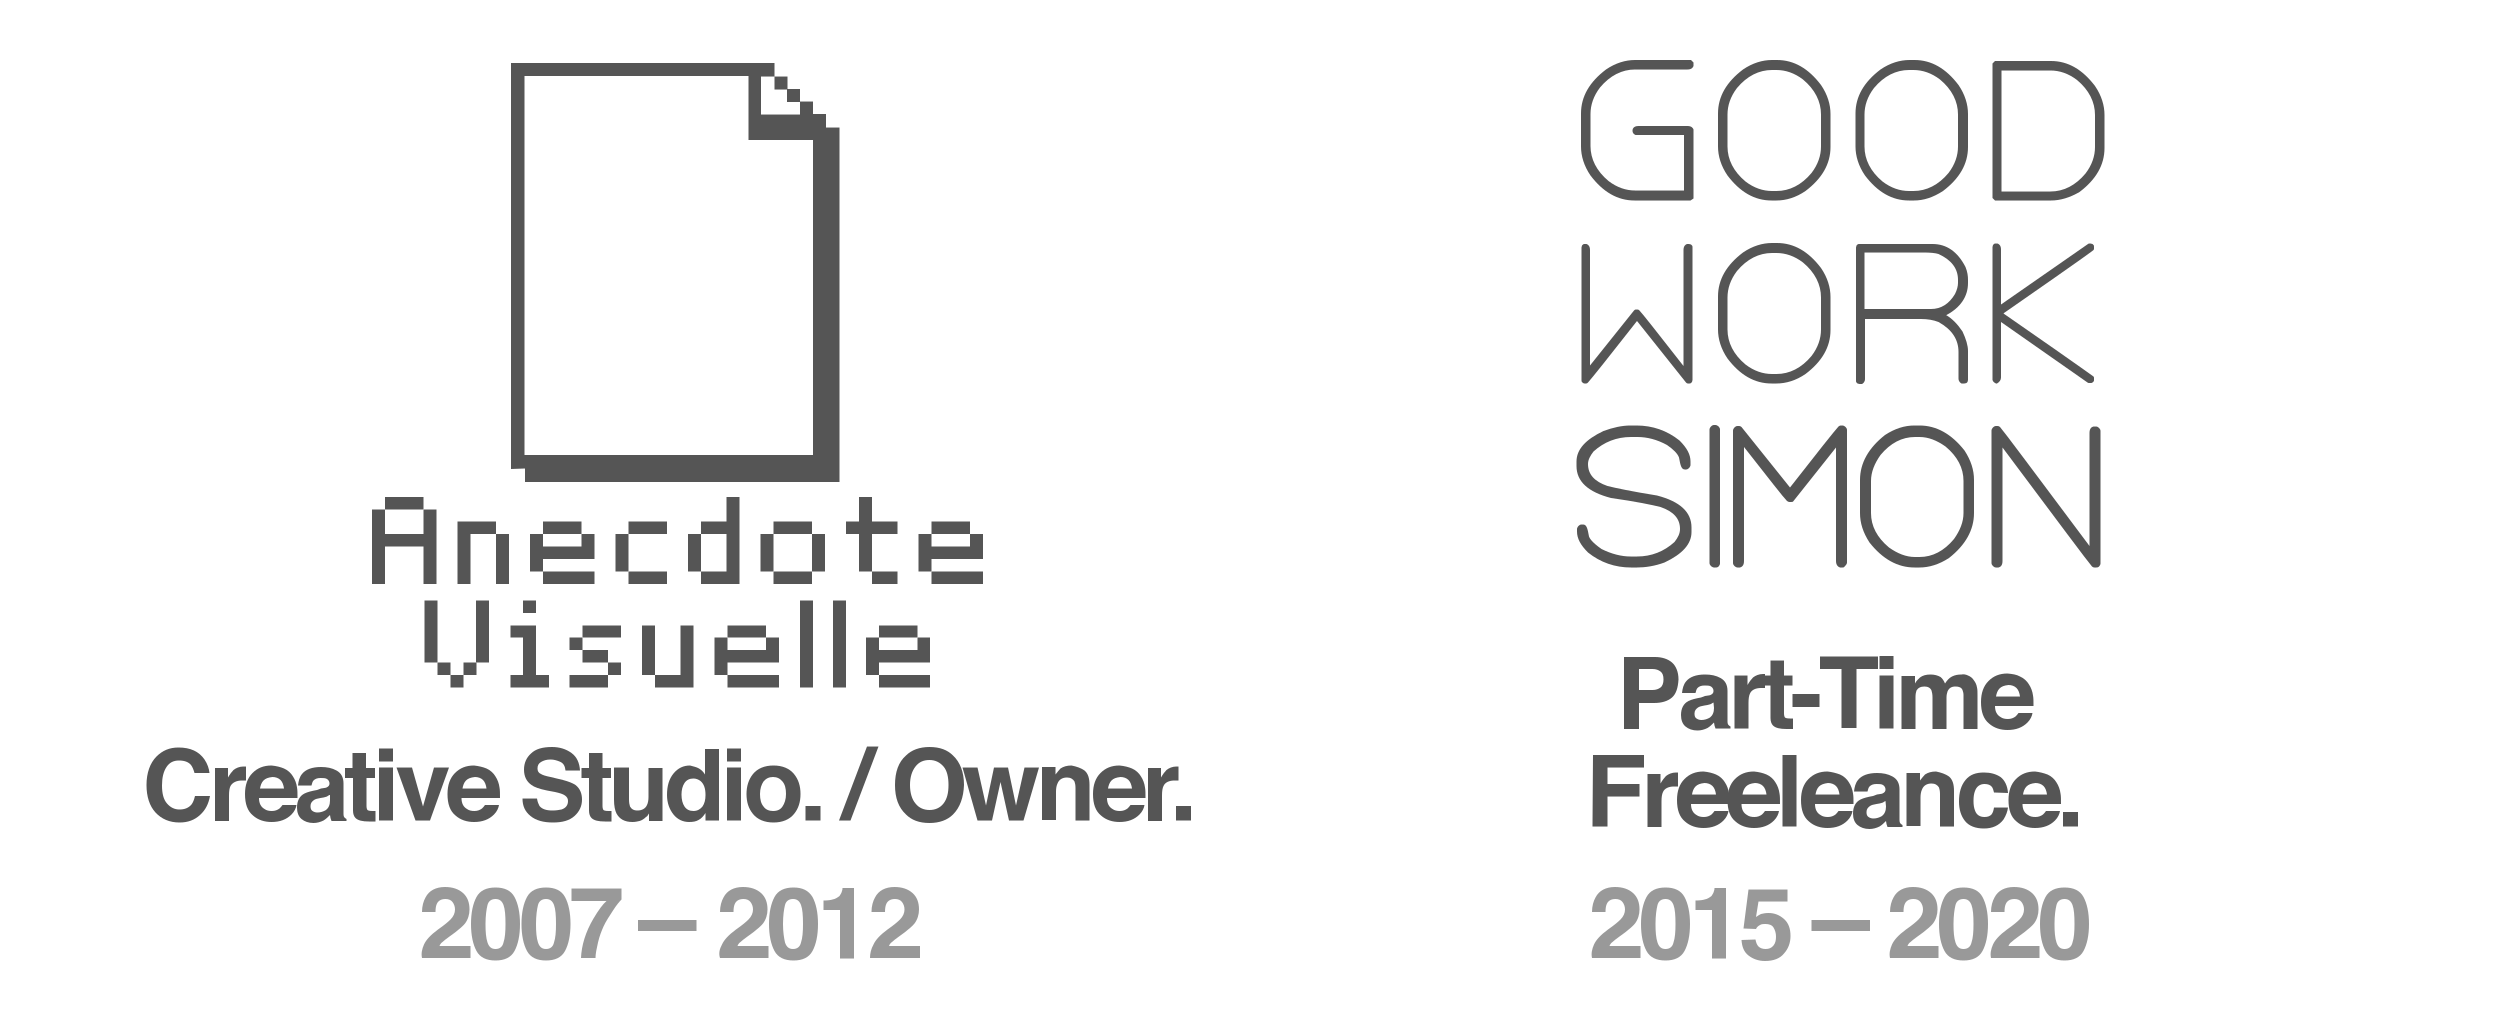 <?xml version="1.0" encoding="UTF-8"?>
<!-- Generator: Adobe Illustrator 23.0.6, SVG Export Plug-In . SVG Version: 6.00 Build 0)  -->
<svg xmlns="http://www.w3.org/2000/svg" xmlns:xlink="http://www.w3.org/1999/xlink" version="1.1" id="Calque_1" x="0px" y="0px" viewBox="0 0 500 205.8" style="enable-background:new 0 0 500 205.8;" xml:space="preserve">
<style type="text/css">
	.st0{fill:none;}
	.st1{fill:#555555;}
	.st2{fill:#999999;}
</style>
<g>
	<path class="st0" d="M29.4,301.6"></path>
</g>
<g>
	<g>
		<g>
			<path class="st1" d="M326.9,12.6h11l0.2,0.2v0.3c-0.1,0.2-0.3,0.3-0.7,0.3H327c-2.8,0-5.3,1.3-7.4,3.8c-1.4,1.8-2,3.7-2,5.6v6.4     c0,2.8,1.3,5.3,3.8,7.4c1.8,1.4,3.7,2,5.6,2h10.3V26.5h-10.1c-0.2-0.1-0.2-0.2-0.2-0.5s0.2-0.4,0.7-0.4h9.8     c0.4,0,0.6,0.1,0.7,0.3v13.4l-0.2,0.2h-11c-3.2,0-6-1.6-8.4-4.8c-1.2-1.8-1.8-3.7-1.8-5.5v-6.6c0-3.2,1.6-6,4.8-8.4     C323.3,13.2,325.1,12.6,326.9,12.6z"></path>
		</g>
		<g>
			<path class="st1" d="M338.1,40.1h-11.2c-3.4,0-6.3-1.7-8.8-5c-1.3-1.9-1.9-3.9-1.9-5.8v-6.6c0-3.4,1.7-6.3,5-8.8     c1.9-1.3,3.9-1.9,5.8-1.9h11.2l0.5,0.5v0.7c-0.1,0.3-0.4,0.7-1.2,0.7H327c-2.6,0-5,1.2-7,3.6c-1.3,1.7-1.9,3.5-1.9,5.3v6.4     c0,2.6,1.2,5,3.6,7c1.7,1.3,3.5,1.9,5.3,1.9h9.8V27h-9.7c-0.2-0.1-0.6-0.3-0.6-0.9c0-0.2,0.1-0.9,1.2-0.9h9.8     c0.8,0,1.1,0.4,1.2,0.7v0.2v13.6L338.1,40.1z"></path>
		</g>
	</g>
	<g>
		<g>
			<path class="st1" d="M354.3,12.6h1c3.2,0,6,1.6,8.4,4.8c1.2,1.8,1.8,3.7,1.8,5.5v6.6c0,3.2-1.6,6-4.8,8.4     c-1.8,1.2-3.7,1.8-5.5,1.8h-1c-3.2,0-6-1.6-8.4-4.8c-1.2-1.8-1.8-3.7-1.8-5.5v-6.6c0-3.2,1.6-6,4.8-8.4     C350.7,13.2,352.5,12.6,354.3,12.6z M345,22.9v6.4c0,2.8,1.3,5.3,3.8,7.4c1.8,1.4,3.7,2,5.6,2h0.9c2.8,0,5.3-1.3,7.4-3.8     c1.4-1.8,2-3.7,2-5.6v-6.4c0-2.8-1.3-5.3-3.8-7.4c-1.8-1.4-3.7-2-5.6-2h-0.9c-2.8,0-5.3,1.3-7.4,3.8C345.6,19.2,345,21,345,22.9z     "></path>
		</g>
		<g>
			<path class="st1" d="M355.3,40.1h-1c-3.4,0-6.3-1.7-8.8-5c-1.3-1.9-1.9-3.9-1.9-5.8v-6.6c0-3.4,1.7-6.3,5-8.8     c1.9-1.3,3.9-1.9,5.8-1.9h1c3.4,0,6.3,1.7,8.8,5c1.3,1.9,1.9,3.9,1.9,5.8v6.6c0,3.4-1.7,6.3-5,8.8     C359.2,39.5,357.2,40.1,355.3,40.1z M354.4,14c-2.6,0-5,1.2-7,3.6c-1.3,1.7-1.9,3.5-1.9,5.3v6.4c0,2.6,1.2,5,3.6,7     c1.7,1.3,3.5,1.9,5.3,1.9h0.9c2.6,0,5-1.2,7-3.6c1.3-1.7,1.9-3.5,1.9-5.3v-6.4c0-2.6-1.2-5-3.6-7c-1.7-1.3-3.5-1.9-5.3-1.9     C355.3,14,354.4,14,354.4,14z"></path>
		</g>
	</g>
	<g>
		<g>
			<path class="st1" d="M381.8,12.6h1c3.2,0,6,1.6,8.4,4.8c1.2,1.8,1.8,3.7,1.8,5.5v6.6c0,3.2-1.6,6-4.8,8.4     c-1.8,1.2-3.7,1.8-5.5,1.8h-1c-3.2,0-6-1.6-8.4-4.8c-1.2-1.8-1.8-3.7-1.8-5.5v-6.6c0-3.2,1.6-6,4.8-8.4     C378.1,13.2,379.9,12.6,381.8,12.6z M372.4,22.9v6.4c0,2.8,1.3,5.3,3.8,7.4c1.8,1.4,3.7,2,5.6,2h0.9c2.8,0,5.3-1.3,7.4-3.8     c1.4-1.8,2-3.7,2-5.6v-6.4c0-2.8-1.3-5.3-3.8-7.4c-1.8-1.4-3.7-2-5.6-2h-0.9c-2.8,0-5.3,1.3-7.4,3.8     C373.1,19.2,372.4,21,372.4,22.9z"></path>
		</g>
		<g>
			<path class="st1" d="M382.8,40.1h-1c-3.4,0-6.3-1.7-8.8-5c-1.3-1.9-1.9-3.9-1.9-5.8v-6.6c0-3.4,1.7-6.3,5-8.8     c1.9-1.3,3.9-1.9,5.8-1.9h1c3.4,0,6.3,1.7,8.8,5c1.3,1.9,1.9,3.9,1.9,5.8v6.6c0,3.4-1.7,6.3-5,8.8     C386.6,39.5,384.7,40.1,382.8,40.1z M381.8,14c-2.6,0-5,1.2-7,3.6c-1.3,1.7-1.9,3.5-1.9,5.3v6.4c0,2.6,1.2,5,3.6,7     c1.7,1.3,3.5,1.9,5.3,1.9h0.9c2.6,0,5-1.2,7-3.6c1.3-1.7,1.9-3.5,1.9-5.3v-6.4c0-2.6-1.2-5-3.6-7c-1.7-1.3-3.5-1.9-5.3-1.9     C382.7,14,381.8,14,381.8,14z"></path>
		</g>
	</g>
	<g>
		<g>
			<path class="st1" d="M399.2,12.6h11c3.2,0,6,1.6,8.4,4.8c1.2,1.8,1.8,3.7,1.8,5.5v6.6c0,3.2-1.6,6-4.8,8.4     c-1.8,1.2-3.7,1.8-5.5,1.8h-11l-0.2-0.2V12.9L399.2,12.6z M399.8,13.5v25.3h10.3c2.8,0,5.2-1.3,7.4-3.8c1.4-1.8,2-3.7,2-5.6V23     c0-2.8-1.3-5.3-3.8-7.4c-1.8-1.4-3.7-2-5.6-2h-10.3V13.5z"></path>
		</g>
		<g>
			<path class="st1" d="M410.2,40.1H399l-0.5-0.5V12.7l0.5-0.5h11.2c3.4,0,6.3,1.7,8.8,5c1.3,1.9,1.9,3.9,1.9,5.8v6.6     c0,3.4-1.7,6.3-5,8.8C414,39.5,412.1,40.1,410.2,40.1z M400.3,38.3h9.8c2.6,0,5-1.2,7-3.6c1.3-1.7,1.9-3.5,1.9-5.3V23     c0-2.6-1.2-5-3.6-7c-1.7-1.3-3.5-1.9-5.3-1.9h-9.8V38.3z"></path>
		</g>
	</g>
	<g>
		<g>
			<path class="st1" d="M316.9,49.3h0.3c0.2,0.1,0.3,0.3,0.3,0.7v24.6l9.7-12.2h0.3c0.6,0.6,3.9,4.7,9.7,12.2h0.1V50     c0-0.4,0.1-0.6,0.3-0.7h0.3l0.2,0.2V76l-0.2,0.2h-0.3l-10.2-12.8c-6,7.6-9.3,11.9-10.1,12.8H317l-0.2-0.2V49.5L316.9,49.3z"></path>
		</g>
		<g>
			<path class="st1" d="M337.9,76.7h-0.3c-0.2,0-0.3-0.1-0.4-0.2l-9.8-12.3c-5.8,7.4-9,11.4-9.8,12.3c-0.1,0.1-0.2,0.2-0.4,0.2h-0.3     c-0.1,0-0.3-0.1-0.3-0.1l-0.2-0.2c-0.1-0.1-0.1-0.2-0.1-0.4V49.5c0-0.1,0.1-0.3,0.1-0.4l0.2-0.2c0.1-0.1,0.2-0.1,0.3-0.1h0.3     c0.1,0,0.1,0,0.1,0c0.3,0.1,0.7,0.4,0.7,1.2v23.1l8.8-11c0.1-0.1,0.2-0.2,0.4-0.2h0.3c0.1,0,0.3,0.1,0.3,0.1     c0.6,0.6,3.5,4.3,8.9,11.2V50c0-0.8,0.4-1.1,0.7-1.2h0.1h0.3c0.1,0,0.3,0.1,0.4,0.1l0.2,0.2c0.1,0.1,0.1,0.2,0.1,0.4V76     c0,0.1-0.1,0.3-0.1,0.4l-0.2,0.2C338.1,76.7,338,76.7,337.9,76.7z M317.2,74.9v0.7c0.1-0.1,0.3-0.3,0.4-0.5c-0.1,0-0.1,0-0.2,0     C317.3,75,317.2,74.9,317.2,74.9z M337.2,75l0.4,0.5v-0.6C337.5,75,337.4,75,337.2,75z"></path>
		</g>
	</g>
	<g>
		<g>
			<path class="st1" d="M354.3,49.3h1c3.2,0,6,1.6,8.4,4.8c1.2,1.8,1.8,3.7,1.8,5.5V66c0,3.2-1.6,6-4.8,8.4     c-1.8,1.2-3.7,1.8-5.5,1.8h-1c-3.2,0-6-1.6-8.4-4.8c-1.2-1.8-1.8-3.7-1.8-5.5v-6.6c0-3.2,1.6-6,4.8-8.4     C350.7,49.9,352.5,49.3,354.3,49.3z M345,59.6V66c0,2.8,1.3,5.3,3.8,7.4c1.8,1.3,3.7,2,5.6,2h0.9c2.8,0,5.3-1.3,7.4-3.8     c1.4-1.8,2-3.7,2-5.6v-6.4c0-2.8-1.3-5.3-3.8-7.4c-1.8-1.4-3.7-2-5.6-2h-0.9c-2.8,0-5.3,1.3-7.4,3.8     C345.6,55.8,345,57.6,345,59.6z"></path>
		</g>
		<g>
			<path class="st1" d="M355.3,76.7h-1c-3.4,0-6.3-1.7-8.8-5c-1.3-1.9-1.9-3.9-1.9-5.8v-6.6c0-3.4,1.7-6.3,5-8.8     c1.9-1.3,3.9-1.9,5.8-1.9h1c3.4,0,6.3,1.7,8.8,5c1.3,1.9,1.9,3.9,1.9,5.8V66c0,3.4-1.7,6.3-5,8.8     C359.2,76.1,357.2,76.7,355.3,76.7z M354.4,50.6c-2.6,0-5,1.2-7,3.6c-1.3,1.7-1.9,3.5-1.9,5.3v6.4c0,2.6,1.2,5,3.6,7     c1.7,1.3,3.5,1.9,5.3,1.9h0.9c2.6,0,5-1.2,7-3.6c1.3-1.7,1.9-3.5,1.9-5.3v-6.4c0-2.6-1.2-5-3.6-7c-1.7-1.3-3.5-1.9-5.3-1.9     C355.3,50.6,354.4,50.6,354.4,50.6z"></path>
		</g>
	</g>
	<g>
		<g>
			<path class="st1" d="M371.8,49.3h14.6c2.6,0,4.7,1.4,6.2,4.3c0.3,0.9,0.5,1.6,0.5,2.3v0.6c0,2.5-1.4,4.5-4.1,6l-1.1,0.4V63     c1.5,0.5,2.9,1.7,4.1,3.6c0.7,1.4,1,2.6,1,3.7V76l-0.2,0.2h-0.3c-0.2-0.1-0.3-0.3-0.3-0.5v-5.3c0-2.7-1.4-4.8-4.3-6.5     c-1.1-0.5-2.3-0.7-3.7-0.7h-11.7v12.5c0,0.3-0.1,0.5-0.3,0.5h-0.3l-0.2-0.2V49.5L371.8,49.3z M372.4,50.1v12.2h13.8     c2.2,0,3.9-1.1,5.2-3.2c0.5-0.9,0.7-1.8,0.7-2.5V56c0-2.5-1.4-4.4-4.2-5.6c-0.7-0.2-1.8-0.3-3.3-0.3     C384.6,50.1,372.4,50.1,372.4,50.1z"></path>
		</g>
		<g>
			<path class="st1" d="M392.8,76.7h-0.3c-0.1,0-0.1,0-0.2,0c-0.2-0.1-0.6-0.4-0.6-1v-5.3c0-2.5-1.3-4.5-4-6c-1-0.4-2.2-0.6-3.5-0.6     H373v12c0,0.6-0.4,0.9-0.6,1c-0.1,0-0.1,0-0.2,0h-0.3c-0.1,0-0.3-0.1-0.4-0.1l-0.2-0.2c-0.1-0.1-0.1-0.2-0.1-0.4V49.5     c0-0.1,0.1-0.3,0.1-0.4l0.2-0.2c0.1-0.1,0.2-0.1,0.4-0.1h14.6c2.8,0,5,1.5,6.6,4.6c0.4,1,0.5,1.8,0.5,2.6v0.6     c0,2.7-1.5,4.9-4.3,6.4h-0.1c1.2,0.7,2.3,1.8,3.3,3.3c0.7,1.5,1.1,2.8,1.1,3.9V76c0,0.1-0.1,0.3-0.1,0.4l-0.2,0.2     C393,76.7,392.9,76.7,392.8,76.7z M385.9,62.8c0.5,0.1,1,0.2,1.4,0.3V63c0-0.1,0-0.2,0.1-0.3c-0.4,0.1-0.8,0.1-1.2,0.1H385.9z      M372.9,61.8h13.3c2,0,3.6-1,4.8-3c0.4-0.8,0.6-1.6,0.6-2.2V56c0-2.3-1.3-4-3.9-5.2c-0.6-0.2-1.7-0.3-3.1-0.3h-11.7L372.9,61.8     L372.9,61.8z"></path>
		</g>
	</g>
	<g>
		<g>
			<path class="st1" d="M399.2,49.3h0.3c0.2,0.1,0.3,0.3,0.3,0.7v11.9h0.1L418,49.3h0.2l0.2,0.2v0.3c-0.1,0.2-6.1,4.3-17.8,12.5     l-0.5,0.5v0.1c12,8.3,18.1,12.6,18.3,12.9V76l-0.2,0.2h-0.3l-18.1-12.6v12c0,0.3-0.2,0.5-0.5,0.6c-0.2-0.1-0.4-0.2-0.4-0.3V49.5     L399.2,49.3z"></path>
		</g>
		<g>
			<path class="st1" d="M399.4,76.7c-0.1,0-0.1,0-0.2,0c-0.2-0.1-0.6-0.3-0.7-0.7V49.4c0-0.1,0.1-0.3,0.1-0.4l0.2-0.2     c0.1-0.1,0.2-0.1,0.3-0.1h0.3c0.1,0,0.1,0,0.1,0c0.3,0.1,0.7,0.4,0.7,1.2v11l17.4-12.1c0.1-0.1,0.2-0.1,0.3-0.1h0.2     c0.1,0,0.3,0.1,0.4,0.1l0.2,0.2c0.1,0.1,0.1,0.2,0.1,0.4v0.3c0,0.1,0,0.2-0.1,0.3s-0.2,0.3-17.9,12.6l-0.1,0.1     c17.6,12.2,17.8,12.5,18,12.6c0.1,0.1,0.1,0.2,0.1,0.3V76c0,0.1,0,0.3-0.1,0.3l-0.2,0.2c-0.1,0.1-0.2,0.1-0.4,0.1h-0.3     c-0.1,0-0.2,0-0.3-0.1l-17.3-12.1v11.1C400.2,76,399.9,76.4,399.4,76.7C399.5,76.7,399.4,76.7,399.4,76.7z M399.5,62.1v1.1     l0.1-0.1h0.1c-0.1-0.1-0.1-0.2-0.1-0.3s0.1-0.4,0.2-0.5l0.1-0.1C399.7,62.3,399.6,62.2,399.5,62.1z"></path>
		</g>
	</g>
	<g>
		<g>
			<path class="st1" d="M326.3,85.9h1.2c3.1,0,5.8,1,8.2,2.9c1.3,1.3,1.9,2.5,1.9,3.7V93l-0.2,0.2H337c-0.1,0-0.3-0.6-0.5-1.9     c-0.4-1-1.3-2-2.7-2.9c-2.1-1.1-4.2-1.7-6.3-1.7h-1.3c-3.1,0-5.7,1-8,3c-0.9,1-1.3,2.1-1.3,3c0,2.4,1.5,4.1,4.4,5     c1.6,0.5,4.9,1.1,10,1.9c4.2,1.1,6.3,3,6.3,5.8v0.9c0,2.1-1.7,3.9-5,5.5c-1.8,0.7-3.5,1-5.1,1h-1.2c-3.1,0-5.8-1-8.2-2.9     c-1.3-1.3-1.9-2.5-1.9-3.7v-0.5l0.2-0.2h0.3c0.1,0,0.3,0.6,0.5,1.9c0.2,0.8,1.1,1.8,2.7,3c2.2,1.1,4.3,1.6,6.2,1.6h1.3     c3.1,0,5.7-1,8-3c0.9-1,1.3-2.1,1.3-3c0-2.4-1.5-4.1-4.4-5c-1.6-0.5-4.9-1.1-10-1.9c-4.2-1.1-6.3-3-6.3-5.8v-0.9     c0-2.1,1.7-3.9,5-5.5C322.9,86.2,324.6,85.9,326.3,85.9z"></path>
		</g>
		<g>
			<path class="st1" d="M327.4,113.5h-1.2c-3.2,0-6.1-1-8.6-3c-1.5-1.5-2.2-2.8-2.2-4.2v-0.5c0-0.2,0.1-0.3,0.2-0.5l0.2-0.2     c0.1-0.1,0.3-0.2,0.5-0.2h0.3c0.7,0,0.9,0.7,1.2,2.4c0.1,0.3,0.5,1.1,2.5,2.5c2,1,4,1.5,5.8,1.5h1.3c2.9,0,5.4-1,7.5-2.9     c0.7-0.9,1.1-1.7,1.1-2.6c0-2.1-1.3-3.5-3.9-4.4c-1.6-0.4-4.9-1.1-9.9-1.8c-4.6-1.2-6.9-3.3-6.9-6.4v-0.9c0-2.4,1.8-4.4,5.4-6.1     c1.9-0.7,3.7-1.1,5.4-1.1h1.2c3.2,0,6.1,1,8.6,3c1.5,1.5,2.2,2.8,2.2,4.2V93c0,0.2-0.1,0.3-0.2,0.5l-0.2,0.2     c-0.1,0.1-0.3,0.2-0.5,0.2H337c-0.7,0-0.9-0.7-1.2-2.4c-0.3-0.8-1.1-1.6-2.4-2.5c-2-1.1-4-1.6-5.9-1.6h-1.3c-2.9,0-5.4,1-7.5,2.9     c-0.7,0.9-1.1,1.7-1.1,2.5c0,2.1,1.3,3.5,3.9,4.4c1.6,0.4,4.9,1.1,9.9,1.9c4.6,1.2,6.9,3.3,6.9,6.4v0.9c0,2.4-1.8,4.4-5.4,6.1     C331,113.2,329.1,113.5,327.4,113.5z"></path>
		</g>
	</g>
	<g>
		<g>
			<path class="st1" d="M342.8,85.6h0.3l0.2,0.2v26.8l-0.2,0.2h-0.3l-0.2-0.2V85.9L342.8,85.6z"></path>
		</g>
		<g>
			<path class="st1" d="M343.1,113.5h-0.3c-0.2,0-0.3-0.1-0.5-0.2l-0.2-0.2c-0.1-0.1-0.2-0.3-0.2-0.5V85.9c0-0.2,0.1-0.3,0.2-0.5     l0.2-0.2c0.1-0.1,0.3-0.2,0.5-0.2h0.3c0.2,0,0.3,0.1,0.5,0.2l0.2,0.2c0.1,0.1,0.2,0.3,0.2,0.5v26.8c0,0.2-0.1,0.3-0.2,0.5     l-0.2,0.2C343.4,113.5,343.3,113.5,343.1,113.5z"></path>
		</g>
	</g>
	<g>
		<g>
			<path class="st1" d="M347.5,85.9h0.3L358,98.7c5.9-7.6,9.3-11.9,10.1-12.8h0.3l0.2,0.2v26.5l-0.2,0.2h-0.3     c-0.2-0.1-0.3-0.3-0.3-0.7V87.6l-9.7,12.2h-0.3c-0.7-0.7-3.9-4.7-9.5-12l-0.2-0.2v24.6c0,0.4-0.1,0.6-0.3,0.7h-0.3l-0.2-0.2V86.1     L347.5,85.9z"></path>
		</g>
		<g>
			<path class="st1" d="M368.5,113.5h-0.3c-0.1,0-0.1,0-0.2,0c-0.3-0.1-0.8-0.4-0.8-1.3V89.5l-8.5,10.7c-0.1,0.2-0.3,0.2-0.5,0.2     h-0.3c-0.2,0-0.3-0.1-0.5-0.2c-0.7-0.7-3.5-4.3-8.6-10.8v22.8c0,1-0.5,1.2-0.8,1.3c-0.1,0-0.1,0-0.2,0h-0.3     c-0.2,0-0.3-0.1-0.5-0.2l-0.2-0.2c-0.1-0.1-0.2-0.3-0.2-0.5V86.1c0-0.2,0.1-0.3,0.2-0.5l0.2-0.2c0.1-0.1,0.3-0.2,0.5-0.2h0.3     c0.2,0,0.4,0.1,0.5,0.2l9.7,12.1c5.7-7.3,8.8-11.2,9.7-12.2c0.1-0.1,0.3-0.2,0.5-0.2h0.3c0.2,0,0.3,0.1,0.5,0.2l0.2,0.2     c0.1,0.1,0.2,0.3,0.2,0.5v26.5c0,0.2-0.1,0.3-0.2,0.5l-0.2,0.2C368.8,113.5,368.7,113.5,368.5,113.5z"></path>
		</g>
	</g>
	<g>
		<g>
			<path class="st1" d="M382.9,85.9h1c3.2,0,6,1.6,8.4,4.8c1.2,1.8,1.8,3.7,1.8,5.5v6.6c0,3.2-1.6,6-4.8,8.4     c-1.8,1.2-3.7,1.8-5.5,1.8h-1c-3.2,0-6-1.6-8.4-4.8c-1.2-1.8-1.8-3.7-1.8-5.5v-6.6c0-3.2,1.6-6,4.8-8.4     C379.3,86.5,381.1,85.9,382.9,85.9z M373.5,96.2v6.4c0,2.8,1.3,5.3,3.8,7.4c1.8,1.3,3.7,2,5.6,2h0.9c2.8,0,5.3-1.3,7.4-3.8     c1.4-1.8,2-3.7,2-5.6v-6.4c0-2.8-1.3-5.3-3.8-7.4c-1.8-1.3-3.7-2-5.6-2H383c-2.8,0-5.3,1.3-7.4,3.8     C374.2,92.4,373.5,94.3,373.5,96.2z"></path>
		</g>
		<g>
			<path class="st1" d="M383.9,113.5h-1c-3.4,0-6.4-1.7-9-5c-1.3-2-1.9-3.9-1.9-5.9V96c0-3.4,1.7-6.4,5-9c2-1.3,3.9-1.9,5.9-1.9h1     c3.4,0,6.4,1.7,9,5c1.3,2,1.9,3.9,1.9,5.9v6.6c0,3.4-1.7,6.4-5,9C387.8,112.9,385.8,113.5,383.9,113.5z M383,87.4     c-2.6,0-4.9,1.2-6.9,3.6c-1.2,1.7-1.9,3.4-1.9,5.2v6.4c0,2.6,1.2,4.9,3.6,6.9c1.7,1.2,3.4,1.9,5.2,1.9h0.9c2.6,0,4.9-1.2,6.9-3.6     c1.2-1.7,1.9-3.4,1.9-5.2v-6.4c0-2.6-1.2-4.9-3.6-6.9c-1.7-1.2-3.4-1.9-5.2-1.9H383z"></path>
		</g>
	</g>
	<g>
		<g>
			<path class="st1" d="M399.2,85.9h0.3c0.8,0.9,7.1,9.4,19,25.3h0.1V86.6c0-0.4,0.1-0.6,0.3-0.7h0.3l0.2,0.2v26.5l-0.2,0.2h-0.3     c-0.8-0.9-7.1-9.4-19-25.3h-0.1v24.6c0,0.4-0.1,0.6-0.3,0.7h-0.3l-0.2-0.2V86.1L399.2,85.9z"></path>
		</g>
		<g>
			<path class="st1" d="M419.2,113.5h-0.3c-0.2,0-0.4-0.1-0.5-0.2c-0.8-0.9-6.6-8.7-17.9-23.8v22.7c0,0.9-0.4,1.2-0.8,1.3     c-0.1,0-0.1,0-0.2,0h-0.3c-0.2,0-0.4-0.1-0.5-0.2l-0.2-0.2c-0.1-0.1-0.2-0.3-0.2-0.5v-5.5v-21c0-0.2,0.1-0.3,0.2-0.5l0.2-0.2     c0.1-0.1,0.3-0.2,0.5-0.2h0.3c0.2,0,0.4,0.1,0.5,0.2c0.8,0.9,6.6,8.7,17.9,23.8V86.6c0-0.9,0.4-1.2,0.8-1.3c0.1,0,0.1,0,0.2,0     h0.3c0.2,0,0.4,0.1,0.5,0.2l0.2,0.2c0.1,0.1,0.2,0.3,0.2,0.5v26.5c0,0.2-0.1,0.3-0.2,0.5l-0.2,0.2     C419.5,113.5,419.4,113.5,419.2,113.5z"></path>
		</g>
	</g>
</g>
<g>
	<g>
		<polygon class="st1" points="82.1,101.9 84.7,101.9 84.7,99.4 82.1,99.4 79.6,99.4 77,99.4 77,101.9 79.6,101.9   "></polygon>
	</g>
	<g>
		<polygon class="st1" points="84.7,114.3 84.7,116.8 87.3,116.8 87.3,114.3 87.3,111.8 87.3,109.3 87.3,106.8 87.3,104.3     87.3,101.9 84.7,101.9 84.7,104.3 84.7,106.8 82.1,106.8 79.6,106.8 77,106.8 77,104.3 77,101.9 74.4,101.9 74.4,104.3     74.4,106.8 74.4,109.3 74.4,111.8 74.4,114.3 74.4,116.8 77,116.8 77,114.3 77,111.8 77,109.3 79.6,109.3 82.1,109.3 84.7,109.3     84.7,111.8   "></polygon>
	</g>
	<g>
		<polygon class="st1" points="99.2,109.3 99.2,111.8 99.2,114.3 99.2,116.8 101.8,116.8 101.8,114.3 101.8,111.8 101.8,109.3     101.8,106.8 99.2,106.8   "></polygon>
	</g>
	<g>
		<polygon class="st1" points="96.7,104.3 94.1,104.3 91.5,104.3 91.5,106.8 91.5,109.3 91.5,111.8 91.5,114.3 91.5,116.8     94.1,116.8 94.1,114.3 94.1,111.8 94.1,109.3 94.1,106.8 96.7,106.8 99.2,106.8 99.2,104.3   "></polygon>
	</g>
	<g>
		<polygon class="st1" points="113.7,106.8 116.3,106.8 116.3,104.3 113.7,104.3 111.2,104.3 108.6,104.3 108.6,106.8 111.2,106.8       "></polygon>
	</g>
	<g>
		<polygon class="st1" points="111.2,111.8 113.7,111.8 116.3,111.8 118.9,111.8 118.9,109.3 118.9,106.8 116.3,106.8 116.3,109.3     113.7,109.3 111.2,109.3 108.6,109.3 108.6,106.8 106,106.8 106,109.3 106,111.8 106,114.3 108.6,114.3 108.6,111.8   "></polygon>
	</g>
	<g>
		<polygon class="st1" points="118.9,116.8 118.9,114.3 116.3,114.3 113.7,114.3 111.2,114.3 108.6,114.3 108.6,116.8 111.2,116.8     113.7,116.8 116.3,116.8   "></polygon>
	</g>
	<g>
		<polygon class="st1" points="130.8,106.8 133.4,106.8 133.4,104.3 130.8,104.3 128.3,104.3 125.7,104.3 125.7,106.8 128.3,106.8       "></polygon>
	</g>
	<g>
		<polygon class="st1" points="125.7,109.3 125.7,106.8 123.1,106.8 123.1,109.3 123.1,111.8 123.1,114.3 125.7,114.3 125.7,111.8       "></polygon>
	</g>
	<g>
		<polygon class="st1" points="133.4,116.8 133.4,114.3 130.8,114.3 128.3,114.3 125.7,114.3 125.7,116.8 128.3,116.8 130.8,116.8       "></polygon>
	</g>
	<g>
		<polygon class="st1" points="140.2,109.3 140.2,106.8 137.6,106.8 137.6,109.3 137.6,111.8 137.6,114.3 140.2,114.3 140.2,111.8       "></polygon>
	</g>
	<g>
		<polygon class="st1" points="147.9,116.8 147.9,114.3 147.9,111.8 147.9,109.3 147.9,106.8 147.9,104.3 147.9,101.9 147.9,99.4     145.3,99.4 145.3,101.9 145.3,104.3 142.8,104.3 140.2,104.3 140.2,106.8 142.8,106.8 145.3,106.8 145.3,109.3 145.3,111.8     145.3,114.3 142.8,114.3 140.2,114.3 140.2,116.8 142.8,116.8 145.3,116.8   "></polygon>
	</g>
	<g>
		<polygon class="st1" points="162.4,109.3 162.4,111.8 162.4,114.3 165,114.3 165,111.8 165,109.3 165,106.8 162.4,106.8   "></polygon>
	</g>
	<g>
		<polygon class="st1" points="157.3,114.3 154.7,114.3 154.7,116.8 157.3,116.8 159.8,116.8 162.4,116.8 162.4,114.3 159.8,114.3       "></polygon>
	</g>
	<g>
		<polygon class="st1" points="154.7,109.3 154.7,106.8 152.1,106.8 152.1,109.3 152.1,111.8 152.1,114.3 154.7,114.3 154.7,111.8       "></polygon>
	</g>
	<g>
		<polygon class="st1" points="159.8,106.8 162.4,106.8 162.4,104.3 159.8,104.3 157.3,104.3 154.7,104.3 154.7,106.8 157.3,106.8       "></polygon>
	</g>
	<g>
		<polygon class="st1" points="171.8,111.8 171.8,114.3 174.4,114.3 174.4,111.8 174.4,109.3 174.4,106.8 176.9,106.8 179.5,106.8     179.5,104.3 176.9,104.3 174.4,104.3 174.4,101.9 174.4,99.4 171.8,99.4 171.8,101.9 171.8,104.3 169.2,104.3 169.2,106.8     171.8,106.8 171.8,109.3   "></polygon>
	</g>
	<g>
		<polygon class="st1" points="176.9,116.8 179.5,116.8 179.5,114.3 176.9,114.3 174.4,114.3 174.4,116.8   "></polygon>
	</g>
	<g>
		<polygon class="st1" points="191.4,106.8 194,106.8 194,104.3 191.4,104.3 188.9,104.3 186.3,104.3 186.3,106.8 188.9,106.8   "></polygon>
	</g>
	<g>
		<polygon class="st1" points="188.9,116.8 191.4,116.8 194,116.8 196.6,116.8 196.6,114.3 194,114.3 191.4,114.3 188.9,114.3     186.3,114.3 186.3,116.8   "></polygon>
	</g>
	<g>
		<polygon class="st1" points="194,106.8 194,109.3 191.4,109.3 188.9,109.3 186.3,109.3 186.3,106.8 183.7,106.8 183.7,109.3     183.7,111.8 183.7,114.3 186.3,114.3 186.3,111.8 188.9,111.8 191.4,111.8 194,111.8 196.6,111.8 196.6,109.3 196.6,106.8   "></polygon>
	</g>
	<g>
		<polygon class="st1" points="87.5,127.5 87.5,125.1 87.5,122.6 87.5,120.1 84.9,120.1 84.9,122.6 84.9,125.1 84.9,127.5 84.9,130     84.9,132.5 87.5,132.5 87.5,130   "></polygon>
	</g>
	<g>
		<polygon class="st1" points="95.2,122.6 95.2,125.1 95.2,127.5 95.2,130 95.2,132.5 97.8,132.5 97.8,130 97.8,127.5 97.8,125.1     97.8,122.6 97.8,120.1 95.2,120.1   "></polygon>
	</g>
	<g>
		<rect x="90.1" y="135" class="st1" width="2.6" height="2.5"></rect>
	</g>
	<g>
		<rect x="92.7" y="132.5" class="st1" width="2.6" height="2.5"></rect>
	</g>
	<g>
		<rect x="87.5" y="132.5" class="st1" width="2.6" height="2.5"></rect>
	</g>
	<g>
		<polygon class="st1" points="107.2,132.5 107.2,130 107.2,127.5 107.2,125.1 104.6,125.1 102.1,125.1 102.1,127.5 104.6,127.5     104.6,130 104.6,132.5 104.6,135 102.1,135 102.1,137.5 104.6,137.5 107.2,137.5 109.8,137.5 109.8,135 107.2,135   "></polygon>
	</g>
	<g>
		<rect x="104.6" y="120.1" class="st1" width="2.6" height="2.5"></rect>
	</g>
	<g>
		<polygon class="st1" points="119.1,125.1 116.5,125.1 116.5,127.5 119.1,127.5 121.6,127.5 124.2,127.5 124.2,125.1 121.6,125.1       "></polygon>
	</g>
	<g>
		<rect x="121.6" y="132.5" class="st1" width="2.6" height="2.5"></rect>
	</g>
	<g>
		<polygon class="st1" points="116.5,135 113.9,135 113.9,137.5 116.5,137.5 119.1,137.5 121.6,137.5 121.6,135 119.1,135   "></polygon>
	</g>
	<g>
		<rect x="113.9" y="127.5" class="st1" width="2.6" height="2.5"></rect>
	</g>
	<g>
		<polygon class="st1" points="119.1,132.5 121.6,132.5 121.6,130 119.1,130 116.5,130 116.5,132.5   "></polygon>
	</g>
	<g>
		<polygon class="st1" points="136.1,127.5 136.1,130 136.1,132.5 136.1,135 133.5,135 131,135 131,137.5 133.5,137.5 136.1,137.5     138.7,137.5 138.7,135 138.7,132.5 138.7,130 138.7,127.5 138.7,125.1 136.1,125.1   "></polygon>
	</g>
	<g>
		<polygon class="st1" points="131,130 131,127.5 131,125.1 128.4,125.1 128.4,127.5 128.4,130 128.4,132.5 128.4,135 131,135     131,132.5   "></polygon>
	</g>
	<g>
		<polygon class="st1" points="153.2,130 150.6,130 148,130 145.5,130 145.5,127.5 142.9,127.5 142.9,130 142.9,132.5 142.9,135     145.5,135 145.5,132.5 148,132.5 150.6,132.5 153.2,132.5 155.8,132.5 155.8,130 155.8,127.5 153.2,127.5   "></polygon>
	</g>
	<g>
		<polygon class="st1" points="150.6,127.5 153.2,127.5 153.2,125.1 150.6,125.1 148,125.1 145.5,125.1 145.5,127.5 148,127.5   "></polygon>
	</g>
	<g>
		<polygon class="st1" points="148,137.5 150.6,137.5 153.2,137.5 155.8,137.5 155.8,135 153.2,135 150.6,135 148,135 145.5,135     145.5,137.5   "></polygon>
	</g>
	<g>
		<polygon class="st1" points="160,122.6 160,125.1 160,127.5 160,130 160,132.5 160,135 160,137.5 162.6,137.5 162.6,135     162.6,132.5 162.6,130 162.6,127.5 162.6,125.1 162.6,122.6 162.6,120.1 160,120.1   "></polygon>
	</g>
	<g>
		<polygon class="st1" points="166.6,122.6 166.6,125.1 166.6,127.5 166.6,130 166.6,132.5 166.6,135 166.6,137.5 169.2,137.5     169.2,135 169.2,132.5 169.2,130 169.2,127.5 169.2,125.1 169.2,122.6 169.2,120.1 166.6,120.1   "></polygon>
	</g>
	<g>
		<polygon class="st1" points="178.3,137.5 180.9,137.5 183.5,137.5 186,137.5 186,135 183.5,135 180.9,135 178.3,135 175.8,135     175.8,137.5   "></polygon>
	</g>
	<g>
		<polygon class="st1" points="180.9,127.5 183.5,127.5 183.5,125.1 180.9,125.1 178.3,125.1 175.8,125.1 175.8,127.5 178.3,127.5       "></polygon>
	</g>
	<g>
		<polygon class="st1" points="183.5,130 180.9,130 178.3,130 175.8,130 175.8,127.5 173.2,127.5 173.2,130 173.2,132.5 173.2,135     175.8,135 175.8,132.5 178.3,132.5 180.9,132.5 183.5,132.5 186,132.5 186,130 186,127.5 183.5,127.5   "></polygon>
	</g>
	<g>
		<path class="st1" d="M105,93.7v2.7h62.9V25.5h-2.7v-2.7h-2.6l0,0l0,0v-2.5H160v-2.5h-2.6v2.6h2.6v2.5h-7.8v-7.6h2.7v2.6h2.6v-2.6    h-2.6v-2.7h-52.6l0,0h-0.1v81.2l0,0L105,93.7z M104.9,15.2h44.8v10.2l0,0V28h12.9v-2.5l0,0V91h-57.7    C104.9,91,104.9,15.2,104.9,15.2z"></path>
	</g>
</g>
<g>
	<path class="st2" d="M318.8,188.9c0.4-0.9,1.3-1.9,2.8-3c1.3-0.9,2.1-1.6,2.5-2c0.6-0.6,0.9-1.3,0.9-2c0-0.6-0.2-1.1-0.5-1.5   s-0.8-0.6-1.4-0.6c-0.8,0-1.4,0.3-1.7,0.9c-0.2,0.4-0.3,0.9-0.3,1.7h-2.7c0-1.2,0.3-2.2,0.7-2.9c0.7-1.4,2.1-2.1,3.9-2.1   c1.5,0,2.7,0.4,3.6,1.2s1.3,1.9,1.3,3.3c0,1-0.3,2-0.9,2.8c-0.4,0.5-1.1,1.1-2,1.8l-1.1,0.8c-0.7,0.5-1.2,0.9-1.4,1.1   c-0.3,0.2-0.5,0.5-0.6,0.8h6.2v2.4h-9.7C318.2,190.7,318.4,189.8,318.8,188.9z"></path>
	<path class="st2" d="M336.9,179.4c0.7,1.3,1.1,3.1,1.1,5.4c0,2.3-0.4,4.1-1.1,5.4c-0.7,1.3-2,1.9-3.8,1.9s-3.1-0.6-3.8-1.9   c-0.7-1.3-1.1-3.1-1.1-5.4c0-2.3,0.4-4.1,1.1-5.4c0.7-1.3,2-1.9,3.8-1.9S336.2,178.1,336.9,179.4z M331.5,188.5   c0.3,0.9,0.8,1.3,1.6,1.3c0.8,0,1.4-0.4,1.6-1.3c0.3-0.9,0.4-2.1,0.4-3.7c0-1.7-0.1-3-0.4-3.8s-0.8-1.2-1.6-1.2   c-0.8,0-1.4,0.4-1.6,1.2s-0.4,2.1-0.4,3.8C331.1,186.4,331.2,187.6,331.5,188.5z"></path>
	<path class="st2" d="M339.1,182v-1.9c0.9,0,1.5-0.1,1.8-0.2c0.6-0.1,1-0.4,1.4-0.7c0.2-0.3,0.4-0.6,0.5-1c0.1-0.3,0.1-0.4,0.1-0.6   h2.3v14.1h-2.8V182H339.1z"></path>
	<path class="st2" d="M351.1,187.9c0.1,0.6,0.3,1.1,0.6,1.4c0.3,0.3,0.8,0.5,1.4,0.5c0.7,0,1.2-0.2,1.6-0.7s0.5-1.1,0.5-1.8   s-0.2-1.3-0.5-1.8s-0.9-0.7-1.6-0.7c-0.3,0-0.6,0-0.9,0.1c-0.4,0.2-0.8,0.4-1,0.9l-2.5-0.1l1-7.8h7.8v2.4h-5.8l-0.5,3.1   c0.4-0.3,0.8-0.5,1-0.6c0.4-0.1,0.9-0.2,1.5-0.2c1.2,0,2.2,0.4,3.1,1.2s1.3,1.9,1.3,3.4c0,1.3-0.4,2.5-1.3,3.5   c-0.8,1-2.1,1.5-3.8,1.5c-1.3,0-2.4-0.4-3.3-1.1c-0.9-0.7-1.3-1.7-1.4-3.1L351.1,187.9L351.1,187.9z"></path>
	<path class="st2" d="M378.4,188.9c0.4-0.9,1.3-1.9,2.8-3c1.3-0.9,2.1-1.6,2.5-2c0.6-0.6,0.9-1.3,0.9-2c0-0.6-0.2-1.1-0.5-1.5   s-0.8-0.6-1.4-0.6c-0.8,0-1.4,0.3-1.7,0.9c-0.2,0.4-0.3,0.9-0.3,1.7H378c0-1.2,0.3-2.2,0.7-2.9c0.7-1.4,2.1-2.1,3.9-2.1   c1.5,0,2.7,0.4,3.6,1.2s1.3,1.9,1.3,3.3c0,1-0.3,2-0.9,2.8c-0.4,0.5-1.1,1.1-2,1.8l-1.1,0.8c-0.7,0.5-1.2,0.9-1.4,1.1   c-0.3,0.2-0.5,0.5-0.6,0.8h6.2v2.4H378C377.8,190.7,378,189.8,378.4,188.9z"></path>
	<path class="st2" d="M396.5,179.4c0.7,1.3,1.1,3.1,1.1,5.4c0,2.3-0.4,4.1-1.1,5.4c-0.7,1.3-2,1.9-3.8,1.9s-3.1-0.6-3.8-1.9   c-0.7-1.3-1.1-3.1-1.1-5.4c0-2.3,0.4-4.1,1.1-5.4c0.7-1.3,2-1.9,3.8-1.9S395.8,178.1,396.5,179.4z M391.1,188.5   c0.3,0.9,0.8,1.3,1.6,1.3c0.8,0,1.4-0.4,1.6-1.3c0.3-0.9,0.4-2.1,0.4-3.7c0-1.7-0.1-3-0.4-3.8s-0.8-1.2-1.6-1.2   c-0.8,0-1.4,0.4-1.6,1.2s-0.4,2.1-0.4,3.8C390.7,186.4,390.8,187.6,391.1,188.5z"></path>
	<path class="st2" d="M398.6,188.9c0.4-0.9,1.3-1.9,2.8-3c1.3-0.9,2.1-1.6,2.5-2c0.6-0.6,0.9-1.3,0.9-2c0-0.6-0.2-1.1-0.5-1.5   s-0.8-0.6-1.4-0.6c-0.8,0-1.4,0.3-1.7,0.9c-0.2,0.4-0.3,0.9-0.3,1.7h-2.7c0-1.2,0.3-2.2,0.7-2.9c0.7-1.4,2.1-2.1,3.9-2.1   c1.5,0,2.7,0.4,3.6,1.2s1.3,1.9,1.3,3.3c0,1-0.3,2-0.9,2.8c-0.4,0.5-1.1,1.1-2,1.8l-1.1,0.8c-0.7,0.5-1.2,0.9-1.4,1.1   c-0.3,0.2-0.5,0.5-0.6,0.8h6.2v2.4h-9.7C398,190.7,398.2,189.8,398.6,188.9z"></path>
	<path class="st2" d="M416.7,179.4c0.7,1.3,1.1,3.1,1.1,5.4c0,2.3-0.4,4.1-1.1,5.4c-0.7,1.3-2,1.9-3.8,1.9s-3.1-0.6-3.8-1.9   c-0.7-1.3-1.1-3.1-1.1-5.4c0-2.3,0.4-4.1,1.1-5.4c0.7-1.3,2-1.9,3.8-1.9S416,178.1,416.7,179.4z M411.3,188.5   c0.3,0.9,0.8,1.3,1.6,1.3c0.8,0,1.4-0.4,1.6-1.3c0.3-0.9,0.4-2.1,0.4-3.7c0-1.7-0.1-3-0.4-3.8s-0.8-1.2-1.6-1.2   c-0.8,0-1.4,0.4-1.6,1.2s-0.4,2.1-0.4,3.8C410.9,186.4,411,187.6,411.3,188.5z"></path>
</g>
<g>
	<path class="st2" d="M84.8,188.9c0.4-0.9,1.3-1.9,2.8-3c1.3-0.9,2.1-1.6,2.5-2c0.6-0.6,0.9-1.3,0.9-2c0-0.6-0.2-1.1-0.5-1.5   s-0.8-0.6-1.4-0.6c-0.8,0-1.4,0.3-1.7,0.9c-0.2,0.4-0.3,0.9-0.3,1.7h-2.7c0-1.2,0.3-2.2,0.7-2.9c0.7-1.4,2.1-2.1,3.9-2.1   c1.5,0,2.7,0.4,3.6,1.2s1.3,1.9,1.3,3.3c0,1-0.3,2-0.9,2.8c-0.4,0.5-1.1,1.1-2,1.8l-1.1,0.8c-0.7,0.5-1.2,0.9-1.4,1.1   c-0.3,0.2-0.5,0.5-0.6,0.8h6.2v2.4h-9.7C84.2,190.7,84.4,189.8,84.8,188.9z"></path>
	<path class="st2" d="M102.9,179.4c0.7,1.3,1.1,3.1,1.1,5.4c0,2.3-0.4,4.1-1.1,5.4s-2,1.9-3.8,1.9s-3.1-0.6-3.8-1.9   s-1.1-3.1-1.1-5.4c0-2.3,0.4-4.1,1.1-5.4c0.7-1.3,2-1.9,3.8-1.9S102.2,178.1,102.9,179.4z M97.5,188.5c0.3,0.9,0.8,1.3,1.6,1.3   s1.4-0.4,1.6-1.3c0.3-0.9,0.4-2.1,0.4-3.7c0-1.7-0.1-3-0.4-3.8s-0.8-1.2-1.6-1.2s-1.4,0.4-1.6,1.2s-0.4,2.1-0.4,3.8   C97.1,186.4,97.2,187.6,97.5,188.5z"></path>
	<path class="st2" d="M113,179.4c0.7,1.3,1.1,3.1,1.1,5.4c0,2.3-0.4,4.1-1.1,5.4s-2,1.9-3.8,1.9s-3.1-0.6-3.8-1.9s-1.1-3.1-1.1-5.4   c0-2.3,0.4-4.1,1.1-5.4c0.7-1.3,2-1.9,3.8-1.9S112.3,178.1,113,179.4z M107.6,188.5c0.3,0.9,0.8,1.3,1.6,1.3s1.4-0.4,1.6-1.3   c0.3-0.9,0.4-2.1,0.4-3.7c0-1.7-0.1-3-0.4-3.8s-0.8-1.2-1.6-1.2s-1.4,0.4-1.6,1.2s-0.4,2.1-0.4,3.8   C107.2,186.4,107.3,187.6,107.6,188.5z"></path>
	<path class="st2" d="M124.3,179.9c-0.4,0.4-1,1.1-1.7,2.2s-1.4,2.1-1.9,3.2c-0.4,0.9-0.8,1.9-1.1,3.2c-0.3,1.3-0.5,2.3-0.5,3.1   h-2.9c0.1-2.5,0.9-5.2,2.5-7.9c1-1.7,1.9-2.9,2.6-3.5h-7v-2.5h10V179.9z"></path>
	<path class="st2" d="M144.4,188.9c0.4-0.9,1.3-1.9,2.8-3c1.3-0.9,2.1-1.6,2.5-2c0.6-0.6,0.9-1.3,0.9-2c0-0.6-0.2-1.1-0.5-1.5   s-0.8-0.6-1.4-0.6c-0.8,0-1.4,0.3-1.7,0.9c-0.2,0.4-0.3,0.9-0.3,1.7H144c0-1.2,0.3-2.2,0.7-2.9c0.7-1.4,2.1-2.1,3.9-2.1   c1.5,0,2.7,0.4,3.6,1.2c0.9,0.8,1.3,1.9,1.3,3.3c0,1-0.3,2-0.9,2.8c-0.4,0.5-1.1,1.1-2,1.8l-1.1,0.8c-0.7,0.5-1.2,0.9-1.4,1.1   c-0.3,0.2-0.5,0.5-0.6,0.8h6.2v2.4H144C143.7,190.7,143.9,189.8,144.4,188.9z"></path>
	<path class="st2" d="M162.5,179.4c0.7,1.3,1.1,3.1,1.1,5.4c0,2.3-0.4,4.1-1.1,5.4s-2,1.9-3.8,1.9s-3.1-0.6-3.8-1.9   s-1.1-3.1-1.1-5.4c0-2.3,0.4-4.1,1.1-5.4c0.7-1.3,2-1.9,3.8-1.9S161.7,178.1,162.5,179.4z M157,188.5c0.3,0.9,0.8,1.3,1.6,1.3   s1.4-0.4,1.6-1.3c0.3-0.9,0.4-2.1,0.4-3.7c0-1.7-0.1-3-0.4-3.8c-0.3-0.8-0.8-1.2-1.6-1.2s-1.4,0.4-1.6,1.2s-0.4,2.1-0.4,3.8   C156.6,186.4,156.8,187.6,157,188.5z"></path>
	<path class="st2" d="M164.7,182v-1.9c0.9,0,1.5-0.1,1.8-0.2c0.6-0.1,1-0.4,1.4-0.7c0.2-0.3,0.4-0.6,0.5-1c0.1-0.3,0.1-0.4,0.1-0.6   h2.3v14.1H168V182H164.7z"></path>
	<path class="st2" d="M174.7,188.9c0.4-0.9,1.3-1.9,2.8-3c1.3-0.9,2.1-1.6,2.5-2c0.6-0.6,0.9-1.3,0.9-2c0-0.6-0.2-1.1-0.5-1.5   s-0.8-0.6-1.4-0.6c-0.8,0-1.4,0.3-1.7,0.9c-0.2,0.4-0.3,0.9-0.3,1.7h-2.7c0-1.2,0.3-2.2,0.7-2.9c0.7-1.4,2.1-2.1,3.9-2.1   c1.5,0,2.7,0.4,3.6,1.2c0.9,0.8,1.3,1.9,1.3,3.3c0,1-0.3,2-0.9,2.8c-0.4,0.5-1.1,1.1-2,1.8l-1.1,0.8c-0.7,0.5-1.2,0.9-1.4,1.1   c-0.3,0.2-0.5,0.5-0.6,0.8h6.2v2.4h-10C174,190.7,174.2,189.8,174.7,188.9z"></path>
</g>
<g>
	<path class="st1" d="M31.3,151.3c1.2-1.2,2.6-1.8,4.4-1.8c2.4,0,4.1,0.8,5.2,2.4c0.6,0.9,0.9,1.8,1,2.7h-3   c-0.2-0.7-0.4-1.2-0.7-1.6c-0.5-0.6-1.3-0.9-2.4-0.9c-1.1,0-1.9,0.4-2.5,1.3c-0.6,0.9-0.9,2.1-0.9,3.7c0,1.6,0.3,2.8,1,3.6   s1.5,1.2,2.5,1.2s1.8-0.3,2.4-1c0.3-0.4,0.5-0.9,0.7-1.7h3c-0.3,1.6-0.9,2.8-2,3.8s-2.4,1.5-4.1,1.5c-2,0-3.6-0.7-4.8-2   s-1.8-3.2-1.8-5.5C29.3,154.6,30,152.6,31.3,151.3z"></path>
	<path class="st1" d="M49,153.3c0,0,0.1,0,0.2,0v2.8c-0.2,0-0.3,0-0.5,0c-0.1,0-0.2,0-0.3,0c-1.1,0-1.9,0.4-2.3,1.1   c-0.2,0.4-0.3,1-0.3,1.9v5.1H43v-10.6h2.6v1.9c0.4-0.7,0.8-1.2,1.1-1.5c0.5-0.4,1.2-0.7,2-0.7C49,153.3,49,153.3,49,153.3z"></path>
	<path class="st1" d="M56.8,153.7c0.7,0.3,1.4,0.9,1.8,1.6c0.4,0.6,0.7,1.4,0.8,2.2c0.1,0.5,0.1,1.2,0.1,2.1h-7.7   c0,1.1,0.4,1.8,1.1,2.2c0.4,0.3,0.9,0.4,1.5,0.4s1.1-0.2,1.5-0.5c0.2-0.2,0.4-0.4,0.6-0.7h2.8c-0.1,0.6-0.4,1.3-1,1.9   c-1,1-2.3,1.5-4,1.5c-1.4,0-2.7-0.4-3.7-1.3c-1.1-0.9-1.6-2.3-1.6-4.3c0-1.8,0.5-3.2,1.5-4.2s2.2-1.5,3.8-1.5   C55.3,153.2,56.1,153.4,56.8,153.7z M52.7,156.1c-0.4,0.4-0.6,1-0.7,1.6h4.8c-0.1-0.7-0.3-1.3-0.7-1.7s-1-0.6-1.6-0.6   C53.6,155.5,53.1,155.7,52.7,156.1z"></path>
	<path class="st1" d="M64.2,157.7c0.5-0.1,0.9-0.1,1.1-0.2c0.4-0.2,0.6-0.4,0.6-0.8c0-0.4-0.2-0.7-0.5-0.9s-0.8-0.2-1.3-0.2   c-0.7,0-1.1,0.2-1.4,0.5c-0.2,0.2-0.3,0.6-0.4,1h-2.7c0.1-0.9,0.3-1.7,0.8-2.3c0.7-0.9,2-1.4,3.8-1.4c1.2,0,2.2,0.2,3.1,0.7   s1.4,1.3,1.4,2.6v4.9c0,0.3,0,0.7,0,1.2c0,0.4,0.1,0.6,0.2,0.7c0.1,0.1,0.2,0.2,0.4,0.3v0.4h-3c-0.1-0.2-0.1-0.4-0.2-0.6   c0-0.2-0.1-0.4-0.1-0.6c-0.4,0.4-0.8,0.8-1.3,1.1c-0.6,0.3-1.3,0.5-2,0.5c-1,0-1.8-0.3-2.4-0.8c-0.6-0.5-0.9-1.3-0.9-2.3   c0-1.3,0.5-2.3,1.5-2.8c0.6-0.3,1.4-0.5,2.5-0.7L64.2,157.7z M65.9,159c-0.2,0.1-0.4,0.2-0.5,0.3c-0.2,0.1-0.4,0.1-0.7,0.2   l-0.6,0.1c-0.6,0.1-1,0.2-1.3,0.4c-0.4,0.3-0.7,0.6-0.7,1.2c0,0.5,0.1,0.8,0.4,1c0.3,0.2,0.6,0.3,1,0.3c0.6,0,1.2-0.2,1.7-0.5   c0.5-0.4,0.8-1,0.8-1.9V159H65.9z"></path>
	<path class="st1" d="M69,155.6v-2h1.5v-3h2.7v3H75v2h-1.7v5.6c0,0.4,0.1,0.7,0.2,0.8s0.4,0.2,1,0.2c0.1,0,0.2,0,0.3,0   c0.1,0,0.2,0,0.3,0v2.1h-1.3c-1.3,0-2.2-0.2-2.7-0.7c-0.3-0.3-0.5-0.8-0.5-1.5v-6.5L69,155.6L69,155.6z"></path>
	<path class="st1" d="M78.6,152.3h-2.8v-2.6h2.8V152.3z M75.8,153.5h2.8v10.6h-2.8V153.5z"></path>
	<path class="st1" d="M86.8,153.5h3L86,164.1h-2.9l-3.8-10.6h3.1l2.2,7.8L86.8,153.5z"></path>
	<path class="st1" d="M97.3,153.7c0.7,0.3,1.4,0.9,1.8,1.6c0.4,0.6,0.7,1.4,0.8,2.2c0.1,0.5,0.1,1.2,0.1,2.1h-7.7   c0,1.1,0.4,1.8,1.1,2.2c0.4,0.3,0.9,0.4,1.5,0.4s1.1-0.2,1.5-0.5c0.2-0.2,0.4-0.4,0.6-0.7h2.8c-0.1,0.6-0.4,1.3-1,1.9   c-1,1-2.3,1.5-4,1.5c-1.4,0-2.7-0.4-3.7-1.3c-1.1-0.9-1.6-2.3-1.6-4.3c0-1.8,0.5-3.2,1.5-4.2s2.2-1.5,3.8-1.5   C95.7,153.2,96.6,153.4,97.3,153.7z M93.2,156.1c-0.4,0.4-0.6,1-0.7,1.6h4.8c-0.1-0.7-0.3-1.3-0.7-1.7c-0.4-0.4-1-0.6-1.6-0.6   C94.1,155.5,93.6,155.7,93.2,156.1z"></path>
	<path class="st1" d="M107.4,159.7c0.1,0.7,0.3,1.1,0.5,1.5c0.5,0.6,1.3,0.9,2.6,0.9c0.7,0,1.3-0.1,1.8-0.2c0.9-0.3,1.3-0.9,1.3-1.7   c0-0.5-0.2-0.8-0.6-1.1s-1.1-0.5-2-0.7l-1.6-0.3c-1.5-0.3-2.6-0.7-3.1-1.1c-1-0.7-1.5-1.7-1.5-3.1c0-1.3,0.5-2.4,1.4-3.2   c0.9-0.9,2.3-1.3,4.2-1.3c1.5,0,2.8,0.4,3.9,1.2s1.6,2,1.7,3.5h-2.9c-0.1-0.9-0.4-1.5-1.2-1.8c-0.5-0.2-1.1-0.4-1.8-0.4   c-0.8,0-1.4,0.2-1.9,0.5s-0.7,0.7-0.7,1.3c0,0.5,0.2,0.9,0.7,1.1c0.3,0.2,0.9,0.4,1.9,0.6l2.5,0.6c1.1,0.3,1.9,0.6,2.5,1   c0.9,0.7,1.3,1.7,1.3,2.9c0,1.3-0.5,2.4-1.5,3.3c-1,0.9-2.4,1.3-4.3,1.3s-3.4-0.4-4.5-1.3s-1.6-2-1.6-3.5H107.4z"></path>
	<path class="st1" d="M116.3,155.6v-2h1.5v-3h2.7v3h1.7v2h-1.7v5.6c0,0.4,0.1,0.7,0.2,0.8s0.4,0.2,1,0.2c0.1,0,0.2,0,0.3,0   c0.1,0,0.2,0,0.3,0v2.1H121c-1.3,0-2.2-0.2-2.7-0.7c-0.3-0.3-0.5-0.8-0.5-1.5v-6.5L116.3,155.6L116.3,155.6z"></path>
	<path class="st1" d="M125.8,153.5v6.4c0,0.6,0.1,1.1,0.2,1.4c0.3,0.5,0.7,0.8,1.5,0.8c0.9,0,1.6-0.4,1.9-1.1c0.2-0.4,0.3-1,0.3-1.6   v-5.8h2.8v10.6h-2.7v-1.5c0,0-0.1,0.1-0.2,0.3c-0.1,0.2-0.2,0.3-0.4,0.4c-0.4,0.4-0.9,0.7-1.3,0.8c-0.4,0.1-0.9,0.2-1.4,0.2   c-1.6,0-2.6-0.6-3.2-1.7c-0.3-0.6-0.5-1.5-0.5-2.8v-6.4L125.8,153.5L125.8,153.5z"></path>
	<path class="st1" d="M139.8,153.7c0.5,0.3,0.9,0.7,1.2,1.2v-5.1h2.8v14.3h-2.7v-1.5c-0.4,0.6-0.8,1.1-1.4,1.4   c-0.5,0.3-1.1,0.4-1.9,0.4c-1.2,0-2.3-0.5-3.1-1.5s-1.3-2.3-1.3-3.9c0-1.8,0.4-3.2,1.3-4.3s2-1.6,3.3-1.6   C138.7,153.3,139.3,153.4,139.8,153.7z M140.5,161.3c0.4-0.6,0.6-1.3,0.6-2.3c0-1.3-0.3-2.2-1-2.8c-0.4-0.3-0.9-0.5-1.4-0.5   c-0.8,0-1.4,0.3-1.8,0.9c-0.4,0.6-0.6,1.4-0.6,2.3c0,1,0.2,1.8,0.6,2.4s1,0.9,1.8,0.9S140.1,161.8,140.5,161.3z"></path>
	<path class="st1" d="M148.2,152.3h-2.8v-2.6h2.8V152.3z M145.4,153.5h2.8v10.6h-2.8V153.5z"></path>
	<path class="st1" d="M158.8,162.8c-0.9,1.1-2.3,1.7-4.1,1.7s-3.2-0.6-4.1-1.7c-0.9-1.1-1.3-2.4-1.3-4c0-1.5,0.4-2.9,1.3-4   c0.9-1.1,2.3-1.7,4.1-1.7s3.2,0.6,4.1,1.7c0.9,1.1,1.3,2.4,1.3,4C160.1,160.4,159.7,161.7,158.8,162.8z M156.5,161.3   c0.4-0.6,0.7-1.4,0.7-2.5s-0.2-1.9-0.7-2.5s-1.1-0.9-1.9-0.9c-0.8,0-1.4,0.3-1.9,0.9c-0.4,0.6-0.7,1.4-0.7,2.5s0.2,1.9,0.7,2.5   c0.4,0.6,1.1,0.9,1.9,0.9C155.5,162.2,156.1,161.9,156.5,161.3z"></path>
	<path class="st1" d="M161.1,161.2h3v2.9h-3V161.2z"></path>
	<path class="st1" d="M173.4,149.3h2.3l-5.6,14.8h-2.3L173.4,149.3z"></path>
	<path class="st1" d="M190.6,162.9c-1.1,1.1-2.7,1.7-4.7,1.7c-2.1,0-3.6-0.6-4.7-1.7c-1.5-1.4-2.2-3.3-2.2-5.9   c0-2.6,0.7-4.6,2.2-5.9c1.1-1.1,2.7-1.7,4.7-1.7c2.1,0,3.6,0.6,4.7,1.7c1.4,1.3,2.2,3.3,2.2,5.9C192.7,159.5,192,161.5,190.6,162.9   z M188.7,160.7c0.7-0.9,1-2.1,1-3.7c0-1.6-0.3-2.9-1-3.7s-1.6-1.3-2.8-1.3s-2.1,0.4-2.8,1.3c-0.7,0.9-1.1,2.1-1.1,3.7   s0.4,2.9,1.1,3.7c0.7,0.9,1.7,1.3,2.8,1.3S188,161.6,188.7,160.7z"></path>
	<path class="st1" d="M198.8,153.5h2.8l1.6,7.6l1.7-7.6h2.9l-3.1,10.6h-2.9l-1.7-7.7l-1.7,7.7h-2.9l-3-10.6h3l1.7,7.6L198.8,153.5z"></path>
	<path class="st1" d="M216.9,154.1c0.7,0.6,1,1.5,1,2.9v7.1h-2.8v-6.5c0-0.6-0.1-1-0.2-1.3c-0.3-0.5-0.8-0.8-1.5-0.8   c-0.9,0-1.6,0.4-1.9,1.2c-0.2,0.4-0.3,1-0.3,1.6v5.7h-2.8v-10.6h2.7v1.5c0.4-0.5,0.7-0.9,1-1.2c0.6-0.4,1.3-0.6,2.2-0.6   C215.3,153.3,216.2,153.6,216.9,154.1z"></path>
	<path class="st1" d="M226.4,153.7c0.7,0.3,1.4,0.9,1.8,1.6c0.4,0.6,0.7,1.4,0.8,2.2c0.1,0.5,0.1,1.2,0.1,2.1h-7.7   c0,1.1,0.4,1.8,1.1,2.2c0.4,0.3,0.9,0.4,1.5,0.4s1.1-0.2,1.5-0.5c0.2-0.2,0.4-0.4,0.6-0.7h2.8c-0.1,0.6-0.4,1.3-1,1.9   c-1,1-2.3,1.5-4,1.5c-1.4,0-2.7-0.4-3.7-1.3c-1.1-0.9-1.6-2.3-1.6-4.3c0-1.8,0.5-3.2,1.5-4.2s2.2-1.5,3.8-1.5   C224.9,153.2,225.7,153.4,226.4,153.7z M222.3,156.1c-0.4,0.4-0.6,1-0.7,1.6h4.8c-0.1-0.7-0.3-1.3-0.7-1.7s-1-0.6-1.6-0.6   C223.2,155.5,222.7,155.7,222.3,156.1z"></path>
	<path class="st1" d="M235.5,153.3c0,0,0.1,0,0.2,0v2.8c-0.2,0-0.3,0-0.5,0c-0.1,0-0.2,0-0.3,0c-1.1,0-1.9,0.4-2.2,1.1   c-0.2,0.4-0.3,1-0.3,1.9v5.1h-2.8v-10.6h2.6v1.9c0.4-0.7,0.8-1.2,1.1-1.5c0.5-0.4,1.2-0.7,2-0.7   C235.4,153.3,235.5,153.3,235.5,153.3z"></path>
	<path class="st1" d="M235.2,161.2h3v2.9h-3V161.2z"></path>
</g>
<g>
	<path class="st1" d="M318.6,151h10.2v2.5h-7.3v3.3h6.4v2.5h-6.4v6h-3L318.6,151L318.6,151z"></path>
	<path class="st1" d="M335.4,154.5c0,0,0.1,0,0.2,0v2.8c-0.2,0-0.3,0-0.5,0c-0.1,0-0.2,0-0.3,0c-1.1,0-1.9,0.4-2.2,1.1   c-0.2,0.4-0.3,1-0.3,1.9v5.1h-2.8v-10.6h2.6v1.9c0.4-0.7,0.8-1.2,1.1-1.5c0.5-0.4,1.2-0.7,2-0.7   C335.4,154.5,335.4,154.5,335.4,154.5z"></path>
	<path class="st1" d="M343.2,154.9c0.7,0.3,1.4,0.9,1.8,1.6c0.4,0.6,0.7,1.4,0.8,2.2c0.1,0.5,0.1,1.2,0.1,2.1h-7.7   c0,1.1,0.4,1.8,1.1,2.2c0.4,0.3,0.9,0.4,1.5,0.4s1.1-0.2,1.5-0.5c0.2-0.2,0.4-0.4,0.6-0.7h2.8c-0.1,0.6-0.4,1.3-1,1.9   c-1,1-2.3,1.5-4,1.5c-1.4,0-2.7-0.4-3.7-1.3c-1.1-0.9-1.6-2.3-1.6-4.3c0-1.8,0.5-3.2,1.5-4.2s2.2-1.5,3.8-1.5   C341.7,154.4,342.5,154.6,343.2,154.9z M339.1,157.3c-0.4,0.4-0.6,1-0.7,1.6h4.8c-0.1-0.7-0.3-1.3-0.7-1.7c-0.4-0.4-1-0.6-1.6-0.6   C340,156.7,339.5,156.9,339.1,157.3z"></path>
	<path class="st1" d="M353.3,154.9c0.7,0.3,1.4,0.9,1.8,1.6c0.4,0.6,0.7,1.4,0.8,2.2c0.1,0.5,0.1,1.2,0.1,2.1h-7.7   c0,1.1,0.4,1.8,1.1,2.2c0.4,0.3,0.9,0.4,1.5,0.4s1.1-0.2,1.5-0.5c0.2-0.2,0.4-0.4,0.6-0.7h2.8c-0.1,0.6-0.4,1.3-1,1.9   c-1,1-2.3,1.5-4,1.5c-1.4,0-2.7-0.4-3.7-1.3c-1.1-0.9-1.6-2.3-1.6-4.3c0-1.8,0.5-3.2,1.5-4.2s2.2-1.5,3.8-1.5   C351.8,154.4,352.6,154.6,353.3,154.9z M349.2,157.3c-0.4,0.4-0.6,1-0.7,1.6h4.8c-0.1-0.7-0.3-1.3-0.7-1.7c-0.4-0.4-1-0.6-1.6-0.6   C350.1,156.7,349.6,156.9,349.2,157.3z"></path>
	<path class="st1" d="M359.3,165.3h-2.8V151h2.8V165.3z"></path>
	<path class="st1" d="M368,154.9c0.7,0.3,1.4,0.9,1.8,1.6c0.4,0.6,0.7,1.4,0.8,2.2c0.1,0.5,0.1,1.2,0.1,2.1H363   c0,1.1,0.4,1.8,1.1,2.2c0.4,0.3,0.9,0.4,1.5,0.4s1.1-0.2,1.5-0.5c0.2-0.2,0.4-0.4,0.6-0.7h2.8c-0.1,0.6-0.4,1.3-1,1.9   c-1,1-2.3,1.5-4,1.5c-1.4,0-2.7-0.4-3.7-1.3c-1.1-0.9-1.6-2.3-1.6-4.3c0-1.8,0.5-3.2,1.5-4.2s2.2-1.5,3.8-1.5   C366.4,154.4,367.2,154.6,368,154.9z M363.8,157.3c-0.4,0.4-0.6,1-0.7,1.6h4.8c-0.1-0.7-0.3-1.3-0.7-1.7c-0.4-0.4-1-0.6-1.6-0.6   C364.8,156.7,364.2,156.9,363.8,157.3z"></path>
	<path class="st1" d="M375.4,158.9c0.5-0.1,0.9-0.1,1.1-0.2c0.4-0.2,0.6-0.4,0.6-0.8c0-0.4-0.2-0.7-0.5-0.9s-0.8-0.2-1.3-0.2   c-0.7,0-1.1,0.2-1.4,0.5c-0.2,0.2-0.3,0.6-0.4,1h-2.7c0.1-0.9,0.3-1.7,0.8-2.3c0.7-0.9,2-1.4,3.8-1.4c1.2,0,2.2,0.2,3.1,0.7   s1.4,1.3,1.4,2.6v4.9c0,0.3,0,0.7,0,1.2c0,0.4,0.1,0.6,0.2,0.7s0.2,0.2,0.4,0.3v0.4h-3c-0.1-0.2-0.1-0.4-0.2-0.6   c0-0.2-0.1-0.4-0.1-0.6c-0.4,0.4-0.8,0.8-1.3,1.1c-0.6,0.3-1.3,0.5-2,0.5c-1,0-1.8-0.3-2.4-0.8s-0.9-1.3-0.9-2.3   c0-1.3,0.5-2.3,1.5-2.8c0.6-0.3,1.4-0.5,2.5-0.7L375.4,158.9z M377.1,160.2c-0.2,0.1-0.4,0.2-0.5,0.3c-0.2,0.1-0.4,0.1-0.7,0.2   l-0.6,0.1c-0.6,0.1-1,0.2-1.3,0.4c-0.4,0.3-0.7,0.6-0.7,1.2c0,0.5,0.1,0.8,0.4,1s0.6,0.3,1,0.3c0.6,0,1.2-0.2,1.7-0.5   c0.5-0.4,0.8-1,0.8-1.9L377.1,160.2L377.1,160.2z"></path>
	<path class="st1" d="M389.8,155.3c0.7,0.6,1,1.5,1,2.9v7.1H388v-6.5c0-0.6-0.1-1-0.2-1.3c-0.3-0.5-0.8-0.8-1.5-0.8   c-0.9,0-1.6,0.4-1.9,1.2c-0.2,0.4-0.3,1-0.3,1.6v5.7h-2.8v-10.6h2.7v1.5c0.4-0.5,0.7-0.9,1-1.2c0.6-0.4,1.3-0.6,2.2-0.6   C388.2,154.5,389.1,154.8,389.8,155.3z"></path>
	<path class="st1" d="M398.8,158.5c-0.1-0.4-0.2-0.8-0.4-1.1c-0.3-0.4-0.8-0.6-1.5-0.6c-0.9,0-1.6,0.5-1.9,1.4   c-0.2,0.5-0.3,1.1-0.3,2c0,0.8,0.1,1.4,0.3,1.9c0.3,0.9,1,1.3,1.9,1.3c0.7,0,1.1-0.2,1.4-0.5c0.3-0.4,0.4-0.8,0.5-1.4h2.8   c-0.1,0.8-0.4,1.6-0.9,2.4c-0.9,1.2-2.2,1.8-3.9,1.8c-1.7,0-3-0.5-3.8-1.5s-1.2-2.3-1.2-3.9c0-1.8,0.4-3.2,1.3-4.3s2.1-1.5,3.7-1.5   c1.3,0,2.4,0.3,3.3,0.9c0.8,0.6,1.4,1.7,1.5,3.2L398.8,158.5L398.8,158.5z"></path>
	<path class="st1" d="M409.5,154.9c0.7,0.3,1.4,0.9,1.8,1.6c0.4,0.6,0.7,1.4,0.8,2.2c0.1,0.5,0.1,1.2,0.1,2.1h-7.7   c0,1.1,0.4,1.8,1.1,2.2c0.4,0.3,0.9,0.4,1.5,0.4s1.1-0.2,1.5-0.5c0.2-0.2,0.4-0.4,0.6-0.7h2.8c-0.1,0.6-0.4,1.3-1,1.9   c-1,1-2.3,1.5-4,1.5c-1.4,0-2.7-0.4-3.7-1.3c-1.1-0.9-1.6-2.3-1.6-4.3c0-1.8,0.5-3.2,1.5-4.2s2.2-1.5,3.8-1.5   C407.9,154.4,408.7,154.6,409.5,154.9z M405.3,157.3c-0.4,0.4-0.6,1-0.7,1.6h4.8c-0.1-0.7-0.3-1.3-0.7-1.7c-0.4-0.4-1-0.6-1.6-0.6   C406.2,156.7,405.7,156.9,405.3,157.3z"></path>
	<path class="st1" d="M412.6,162.4h3v2.9h-3V162.4z"></path>
</g>
<g>
	<path class="st1" d="M334.4,139.5c-0.8,0.7-2,1.1-3.6,1.1h-3v5.2h-3v-14.4h6.2c1.4,0,2.6,0.4,3.4,1.1s1.3,1.9,1.3,3.4   C335.6,137.6,335.2,138.8,334.4,139.5z M332.1,134.3c-0.4-0.3-0.9-0.5-1.6-0.5h-2.7v4.2h2.7c0.7,0,1.2-0.2,1.6-0.5s0.6-0.9,0.6-1.6   C332.7,135.1,332.5,134.6,332.1,134.3z"></path>
	<path class="st1" d="M341,139.2c0.5-0.1,0.9-0.1,1.1-0.2c0.4-0.2,0.6-0.4,0.6-0.8c0-0.4-0.2-0.7-0.5-0.9s-0.8-0.2-1.3-0.2   c-0.7,0-1.1,0.2-1.4,0.5c-0.2,0.2-0.3,0.6-0.4,1h-2.7c0.1-0.9,0.3-1.7,0.8-2.3c0.7-0.9,2-1.4,3.8-1.4c1.2,0,2.2,0.2,3.1,0.7   s1.4,1.3,1.4,2.6v4.9c0,0.3,0,0.7,0,1.2c0,0.4,0.1,0.6,0.2,0.7s0.2,0.2,0.4,0.3v0.4h-3c-0.1-0.2-0.1-0.4-0.2-0.6   c0-0.2-0.1-0.4-0.1-0.6c-0.4,0.4-0.8,0.8-1.3,1.1c-0.6,0.3-1.3,0.5-2,0.5c-1,0-1.8-0.3-2.4-0.8s-0.9-1.3-0.9-2.3   c0-1.3,0.5-2.3,1.5-2.8c0.6-0.3,1.4-0.5,2.5-0.7L341,139.2z M342.7,140.5c-0.2,0.1-0.4,0.2-0.5,0.3c-0.2,0.1-0.4,0.1-0.7,0.2   l-0.6,0.1c-0.6,0.1-1,0.2-1.3,0.4c-0.4,0.3-0.7,0.6-0.7,1.2c0,0.5,0.1,0.8,0.4,1s0.6,0.3,1,0.3c0.6,0,1.2-0.2,1.7-0.5   c0.5-0.4,0.8-1,0.8-1.9L342.7,140.5L342.7,140.5z"></path>
	<path class="st1" d="M352.8,134.8c0,0,0.1,0,0.2,0v2.8c-0.2,0-0.3,0-0.5,0c-0.1,0-0.2,0-0.3,0c-1.1,0-1.9,0.4-2.2,1.1   c-0.2,0.4-0.3,1-0.3,1.9v5.1h-2.8v-10.6h2.6v1.9c0.4-0.7,0.8-1.2,1.1-1.5c0.5-0.4,1.2-0.7,2-0.7   C352.7,134.8,352.8,134.8,352.8,134.8z"></path>
	<path class="st1" d="M352.6,137.1v-2h1.5v-3h2.7v3h1.7v2h-1.7v5.6c0,0.4,0.1,0.7,0.2,0.8s0.4,0.2,1,0.2c0.1,0,0.2,0,0.3,0   c0.1,0,0.2,0,0.3,0v2.1h-1.3c-1.3,0-2.2-0.2-2.7-0.7c-0.3-0.3-0.5-0.8-0.5-1.5v-6.5L352.6,137.1L352.6,137.1z"></path>
	<path class="st1" d="M358.5,138.8h5.4v2.6h-5.4V138.8z"></path>
	<path class="st1" d="M375.6,131.3v2.5h-4.3v11.8h-3v-11.8H364v-2.5H375.6z"></path>
	<path class="st1" d="M378.7,133.8h-2.8v-2.6h2.8V133.8z M375.9,135.1h2.8v10.6h-2.8V135.1z"></path>
	<path class="st1" d="M393.6,135.1c0.5,0.2,0.9,0.5,1.2,1c0.3,0.4,0.5,0.8,0.6,1.4c0.1,0.4,0.1,0.9,0.1,1.6v6.7h-2.8V139   c0-0.4-0.1-0.7-0.2-1c-0.2-0.5-0.7-0.7-1.4-0.7c-0.8,0-1.3,0.3-1.6,1c-0.1,0.3-0.2,0.7-0.2,1.2v6.3h-2.8v-6.3   c0-0.6-0.1-1.1-0.2-1.4c-0.2-0.5-0.7-0.8-1.4-0.8c-0.8,0-1.3,0.3-1.6,0.8c-0.1,0.3-0.2,0.7-0.2,1.3v6.4h-2.8v-10.6h2.7v1.5   c0.3-0.6,0.7-0.9,1-1.2c0.5-0.4,1.2-0.6,2.1-0.6c0.8,0,1.5,0.2,2,0.5c0.4,0.3,0.7,0.8,0.9,1.3c0.4-0.6,0.8-1.1,1.4-1.4   c0.6-0.3,1.2-0.4,1.9-0.4C392.7,134.8,393.2,134.9,393.6,135.1z"></path>
	<path class="st1" d="M404,135.3c0.7,0.3,1.4,0.9,1.8,1.6c0.4,0.6,0.7,1.4,0.8,2.2c0.1,0.5,0.1,1.2,0.1,2.1H399   c0,1.1,0.4,1.8,1.1,2.2c0.4,0.3,0.9,0.4,1.5,0.4s1.1-0.2,1.5-0.5c0.2-0.2,0.4-0.4,0.6-0.7h2.8c-0.1,0.6-0.4,1.3-1,1.9   c-1,1-2.3,1.5-4,1.5c-1.4,0-2.7-0.4-3.7-1.3c-1.1-0.9-1.6-2.3-1.6-4.3c0-1.8,0.5-3.2,1.5-4.2s2.2-1.5,3.8-1.5   C402.5,134.8,403.3,134.9,404,135.3z M399.9,137.7c-0.4,0.4-0.6,1-0.7,1.6h4.8c-0.1-0.7-0.3-1.3-0.7-1.7c-0.4-0.4-1-0.6-1.6-0.6   C400.8,137.1,400.3,137.3,399.9,137.7z"></path>
</g>
<rect x="127.6" y="184" class="st2" width="11.7" height="2.2"></rect>
<rect x="362.3" y="184" class="st2" width="11.7" height="2.2"></rect>
</svg>
